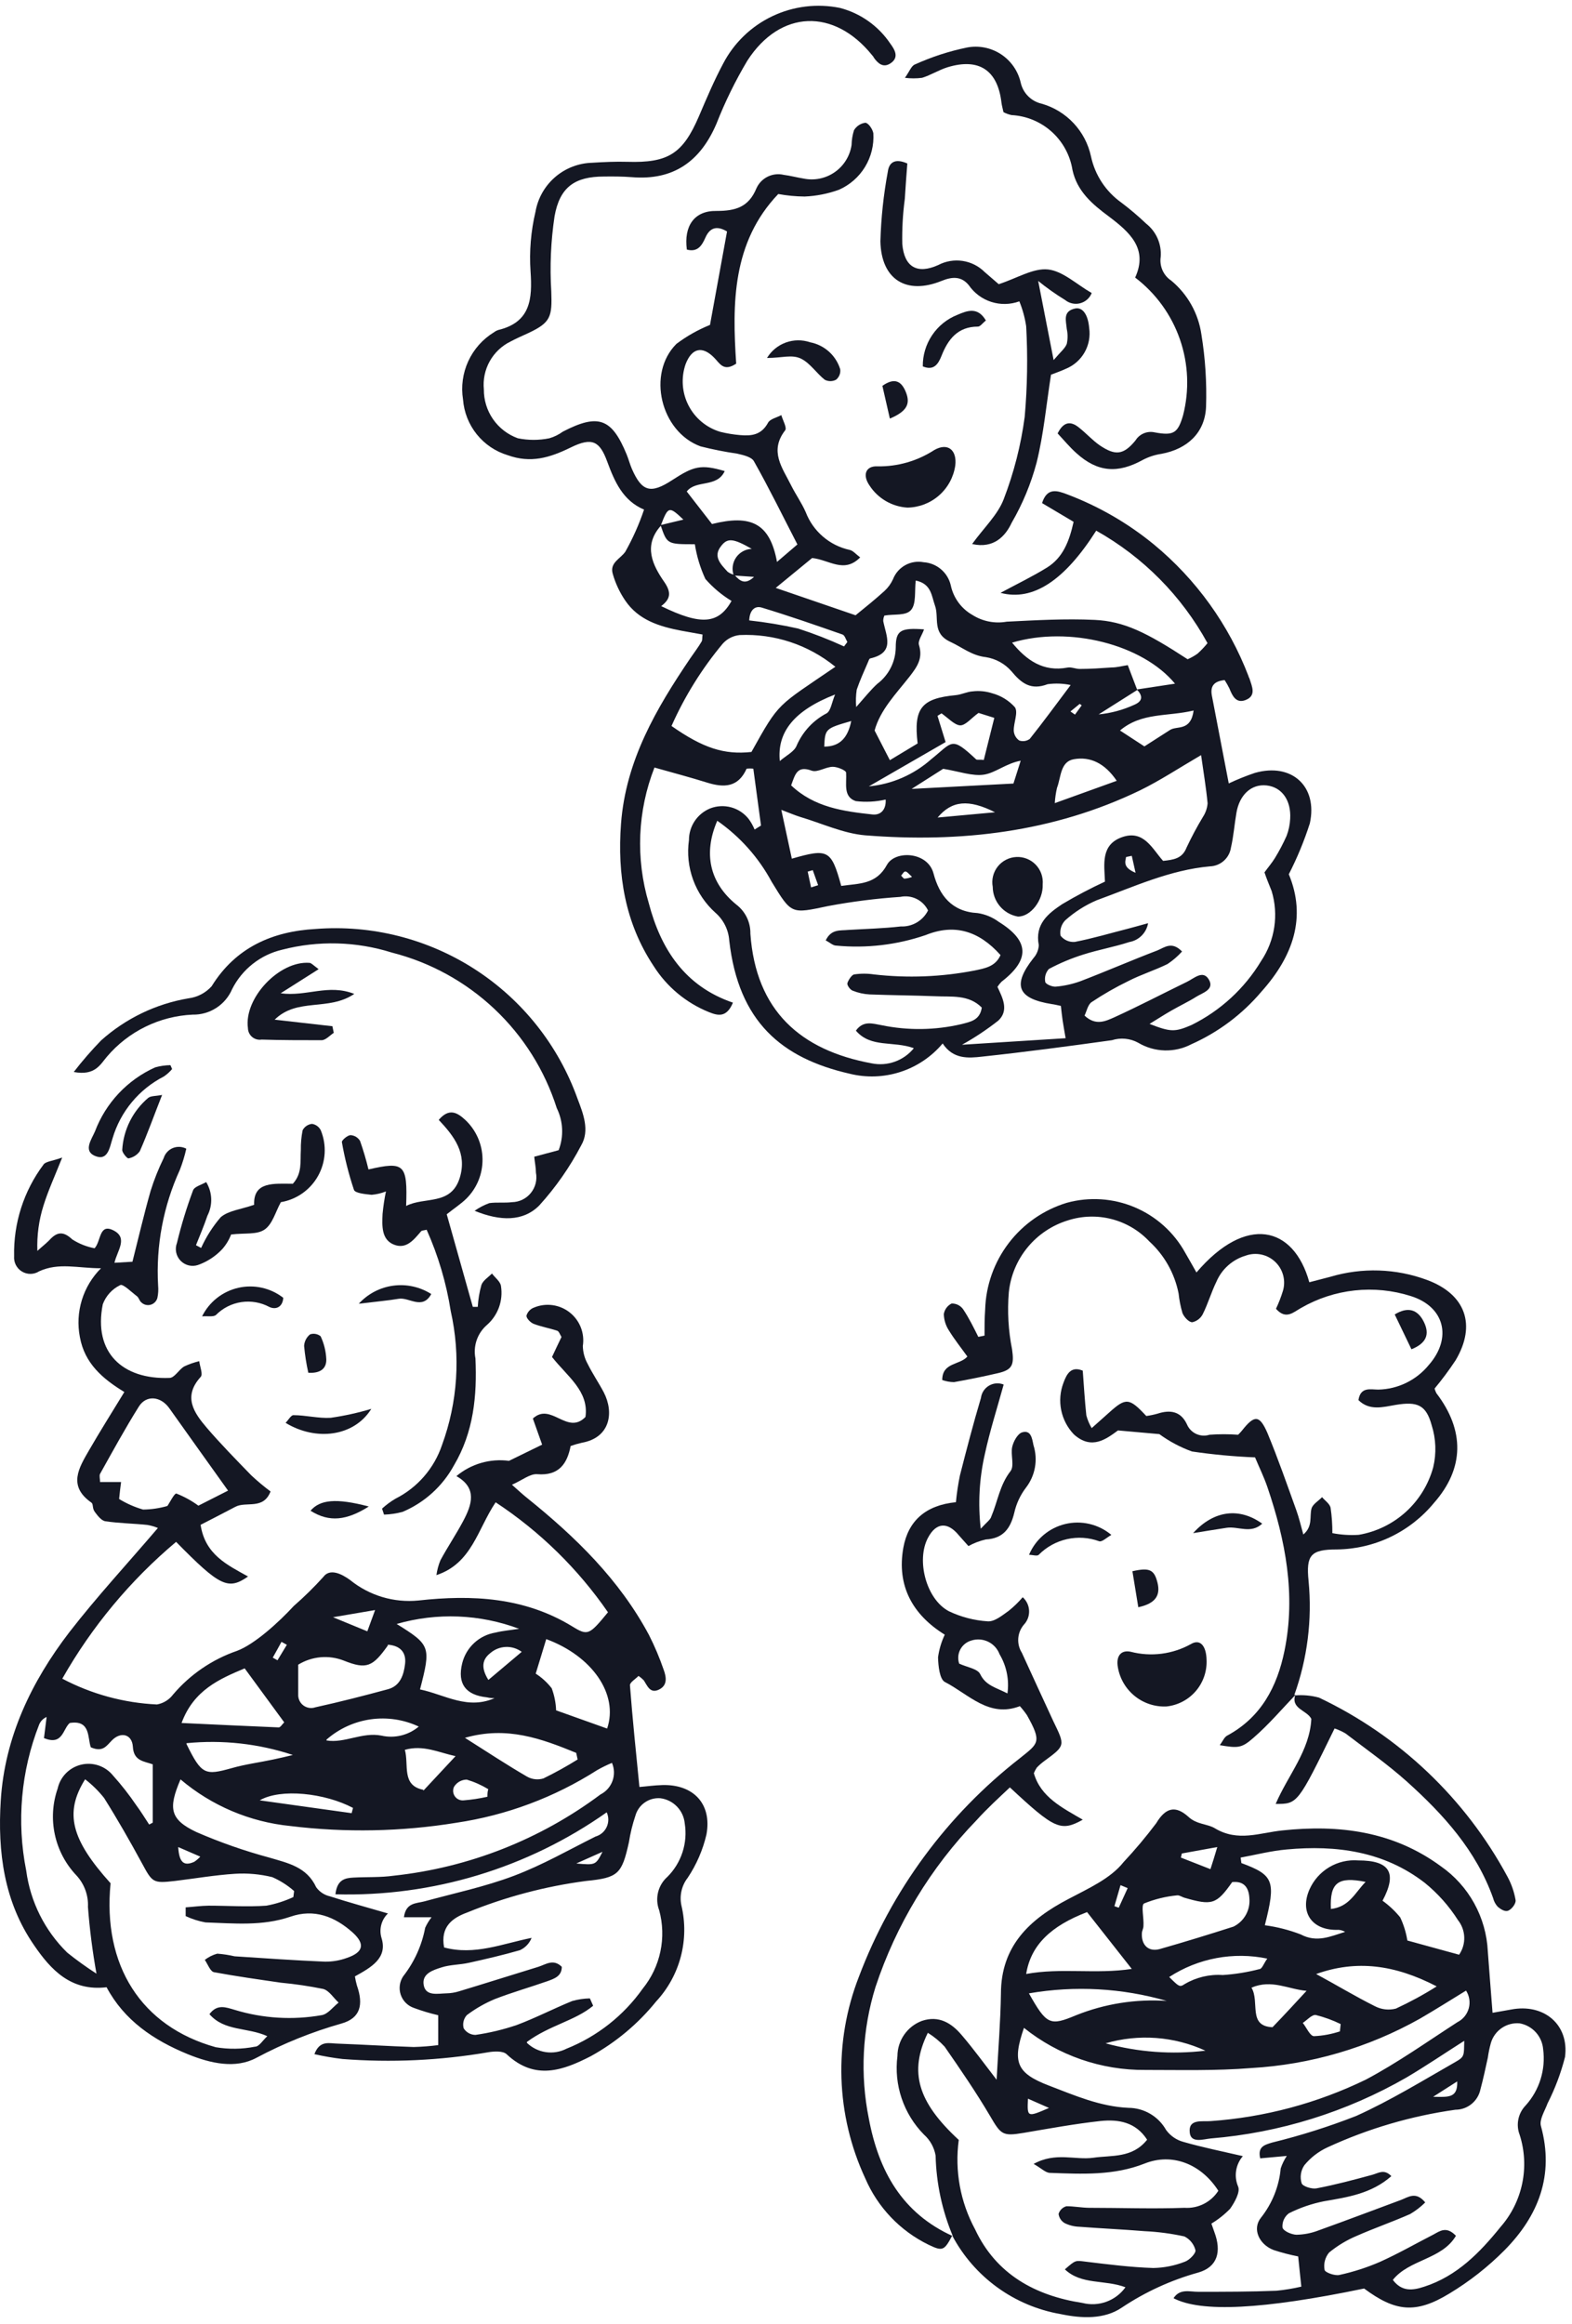 <svg width="157" height="232" viewBox="0 0 157 232" fill="none" xmlns="http://www.w3.org/2000/svg">
<path d="M77.475 58.685L85.448 61.417C86.499 60.566 87.433 59.809 88.337 58.99C88.697 58.659 88.986 58.259 89.188 57.814C89.419 57.219 89.852 56.724 90.41 56.415C90.969 56.106 91.618 56.003 92.245 56.122C92.883 56.164 93.492 56.41 93.98 56.825C94.468 57.239 94.81 57.799 94.955 58.423C95.085 59.042 95.345 59.626 95.718 60.137C96.091 60.648 96.569 61.073 97.119 61.385C98.136 62.029 99.358 62.269 100.543 62.057C103.474 61.91 106.405 61.742 109.325 61.879C112.246 62.016 114.473 63.108 118.612 65.808C118.959 65.656 119.29 65.47 119.599 65.251C119.959 64.928 120.293 64.576 120.597 64.2C118.019 59.489 114.167 55.598 109.483 52.971C106.331 57.929 103.18 60.041 99.924 59.179C101.604 58.276 103.138 57.54 104.577 56.648C106.174 55.65 106.794 54.011 107.224 52.089L104.073 50.219C104.577 48.622 105.607 48.979 106.552 49.336C109.702 50.52 112.637 52.213 115.24 54.347C119.474 57.841 122.731 62.372 124.694 67.499C124.694 67.583 124.767 67.656 124.788 67.73C125.04 68.528 125.503 69.453 124.389 69.883C123.444 70.241 123.076 69.453 122.782 68.718C122.641 68.432 122.483 68.155 122.309 67.888C121.259 67.993 120.86 68.476 121.028 69.411C121.574 72.279 122.131 75.146 122.719 78.203C123.566 77.803 124.436 77.453 125.324 77.153C129.011 76.102 131.627 78.497 130.818 82.185C130.258 83.934 129.555 85.635 128.717 87.269C130.503 91.565 129.148 95.452 125.986 98.982C124.08 101.237 121.688 103.033 118.99 104.234C118.165 104.666 117.243 104.88 116.313 104.854C115.382 104.828 114.474 104.564 113.674 104.087C113.277 103.869 112.839 103.734 112.387 103.691C111.936 103.647 111.48 103.696 111.048 103.835C106.731 104.434 102.413 105.011 98.075 105.474C96.699 105.631 95.196 105.747 94.146 104.161C93.033 105.484 91.57 106.469 89.924 107.002C88.279 107.535 86.517 107.595 84.839 107.175C78.084 105.631 73.756 102.007 72.832 93.887C72.759 92.822 72.268 91.829 71.466 91.124C70.459 90.225 69.689 89.091 69.225 87.823C68.761 86.555 68.618 85.192 68.808 83.855C68.807 83.18 69.006 82.521 69.38 81.96C69.754 81.399 70.287 80.962 70.909 80.703C71.581 80.439 72.32 80.398 73.017 80.587C73.713 80.777 74.33 81.186 74.775 81.754C75.013 82.079 75.21 82.432 75.364 82.804L76.004 82.405C75.752 80.504 75.49 78.592 75.237 76.733C75.014 76.706 74.788 76.706 74.565 76.733C73.725 78.613 72.296 78.644 70.615 78.119C68.935 77.594 67.264 77.153 65.363 76.617C63.668 80.941 63.469 85.707 64.796 90.158C65.993 94.727 68.388 98.446 73.2 100.085C72.559 101.629 71.676 101.377 70.804 101.03C68.527 100.112 66.594 98.503 65.279 96.429C62.411 92.112 61.644 87.269 62.023 82.227C62.495 75.924 65.531 70.745 68.945 65.703C69.323 65.146 69.712 64.652 70.069 64.043C70.153 63.917 70.122 63.728 70.164 63.339L68.063 62.961C65.867 62.541 63.777 61.91 62.443 59.946C61.885 59.126 61.463 58.221 61.193 57.267C60.877 56.164 61.959 55.786 62.453 55.072C63.206 53.733 63.832 52.326 64.323 50.87C62.222 49.977 61.392 48.107 60.646 46.08C59.901 44.052 59.155 43.611 57.012 44.662C54.869 45.712 52.999 46.258 50.709 45.439C49.491 45.072 48.412 44.344 47.615 43.352C46.819 42.36 46.341 41.151 46.244 39.882C46.035 38.583 46.217 37.251 46.767 36.055C47.316 34.86 48.21 33.855 49.333 33.169C49.466 33.068 49.615 32.99 49.774 32.938C52.988 32.161 53.177 29.85 52.988 27.098C52.852 25.095 53.018 23.084 53.482 21.131C53.717 19.788 54.409 18.568 55.441 17.678C56.473 16.788 57.782 16.282 59.144 16.246C60.31 16.173 61.476 16.12 62.653 16.152C66.739 16.278 68.199 15.343 69.806 11.603C70.563 9.828 71.319 8.042 72.223 6.351C73.302 4.282 75.026 2.62 77.133 1.618C79.241 0.615 81.617 0.326 83.904 0.794C85.957 1.333 87.743 2.603 88.925 4.365C89.356 4.954 89.839 5.731 88.925 6.33C88.2 6.802 87.675 6.33 87.255 5.731C87.255 5.668 87.16 5.594 87.108 5.521C83.305 0.794 77.927 0.962 74.639 6.057C73.439 8.07 72.406 10.178 71.55 12.36C69.943 16.11 67.264 18.032 63.094 17.685C62.169 17.612 61.245 17.612 60.321 17.622C57.411 17.622 55.898 18.673 55.383 21.604C55.012 24.082 54.903 26.592 55.058 29.094C55.152 31.615 55.005 32.193 52.799 33.232C52.19 33.516 51.57 33.779 50.982 34.094C50.105 34.525 49.381 35.214 48.906 36.068C48.431 36.922 48.228 37.901 48.324 38.873C48.316 39.937 48.637 40.977 49.245 41.851C49.853 42.724 50.717 43.387 51.717 43.748C52.757 43.961 53.829 43.961 54.869 43.748C55.352 43.607 55.807 43.383 56.213 43.086C59.753 41.258 61.098 41.741 62.59 45.376C62.779 45.838 62.905 46.332 63.104 46.794C64.102 49.084 64.985 49.326 67.128 47.929C69.271 46.532 69.996 46.321 72.38 47.025C71.603 48.716 69.502 47.866 68.588 49.063L71.109 52.309C74.985 51.343 76.887 52.204 77.601 56.091L79.639 54.347C78.168 51.5 76.813 48.727 75.3 46.048C75.059 45.607 74.25 45.428 73.609 45.281C72.382 45.104 71.166 44.862 69.964 44.557C65.972 43.096 64.586 37.287 67.558 34.325C68.588 33.551 69.715 32.916 70.909 32.434C71.435 29.566 72.013 26.383 72.611 23.106C71.708 22.57 70.941 22.602 70.447 23.726C70.09 24.545 69.649 25.196 68.598 24.913C68.283 22.57 69.334 21.015 71.561 21.057C73.462 21.057 74.765 20.679 75.542 18.809C75.767 18.3 76.164 17.886 76.663 17.638C77.162 17.391 77.731 17.326 78.273 17.454C78.935 17.538 79.586 17.717 80.248 17.822C80.785 17.934 81.339 17.935 81.876 17.825C82.413 17.715 82.922 17.496 83.372 17.182C83.821 16.869 84.202 16.466 84.49 16C84.779 15.534 84.969 15.013 85.049 14.471C85.06 13.972 85.141 13.477 85.29 13C85.41 12.8 85.573 12.628 85.767 12.499C85.962 12.37 86.183 12.286 86.415 12.254C86.709 12.254 87.15 12.874 87.223 13.305C87.296 14.485 87.005 15.659 86.389 16.668C85.773 17.677 84.861 18.472 83.778 18.946C82.68 19.341 81.529 19.568 80.364 19.618C79.479 19.61 78.597 19.526 77.727 19.366C73.115 24.198 73.126 30.312 73.525 36.3C72.233 37.161 71.876 36.237 71.288 35.669C70.111 34.493 69.082 34.766 68.472 36.352C68.24 37.023 68.146 37.733 68.196 38.441C68.246 39.149 68.438 39.839 68.762 40.47C69.086 41.102 69.535 41.661 70.081 42.114C70.627 42.567 71.259 42.905 71.939 43.107C72.591 43.268 73.255 43.377 73.924 43.433C75.048 43.527 76.025 43.433 76.698 42.214C76.887 41.825 77.57 41.689 78.032 41.437C78.179 41.951 78.609 42.697 78.42 42.949C76.792 45.05 78.158 46.721 79.019 48.464C79.471 49.368 80.07 50.208 80.469 51.122C80.831 52.065 81.421 52.904 82.188 53.562C82.954 54.221 83.873 54.678 84.86 54.893C85.206 54.967 85.49 55.334 85.91 55.639C84.293 57.278 82.832 55.881 81.11 55.702L77.475 58.685ZM73.347 57.383C73.882 57.982 74.397 58.433 75.311 57.583L73.284 57.446C73.177 57.152 73.142 56.837 73.181 56.526C73.22 56.216 73.331 55.92 73.506 55.66C73.681 55.401 73.915 55.188 74.189 55.036C74.462 54.884 74.767 54.799 75.08 54.788C73.242 53.738 72.653 53.664 72.013 54.515C71.172 55.566 72.013 56.353 72.674 57.078C72.876 57.223 73.105 57.327 73.347 57.383ZM65.993 52.488C64.218 54.484 65.174 56.416 66.361 58.118C67.075 59.169 66.949 59.809 66.035 60.503C70.027 62.457 71.75 62.299 73.063 59.988C72.084 59.394 71.202 58.654 70.447 57.792C69.937 56.692 69.583 55.525 69.397 54.326C66.624 54.326 66.624 54.326 65.972 52.414L68.252 51.868C66.813 50.502 66.729 50.523 65.983 52.488H65.993ZM113.538 68.823L117.351 68.245C114.105 64.316 106.773 62.457 101.079 64.148C102.508 65.892 104.178 67.1 106.615 66.638C107.014 66.564 107.445 66.785 107.865 66.774C108.916 66.774 109.966 66.701 111.017 66.627C111.573 66.627 112.12 66.469 112.634 66.396C112.992 67.32 113.275 68.098 113.58 68.875L109.725 71.312C110.953 71.192 112.153 70.869 113.275 70.356C114.221 69.957 114.084 69.39 113.538 68.823ZM71.624 81.954C70.227 85.21 70.878 88.13 73.536 90.294C73.983 90.634 74.344 91.075 74.589 91.58C74.833 92.086 74.955 92.642 74.943 93.204C75.49 100.894 79.944 104.833 87.066 106.146C87.838 106.301 88.637 106.242 89.377 105.975C90.118 105.708 90.772 105.244 91.268 104.633C89.219 103.877 86.971 104.633 85.48 102.879C86.236 101.828 87.171 102.186 88.032 102.333C90.673 102.881 93.401 102.845 96.026 102.228C96.898 101.997 97.865 101.86 98.054 100.578C96.73 99.244 95.007 99.528 93.39 99.444C91.215 99.36 89.03 99.349 86.856 99.265C86.271 99.235 85.696 99.107 85.154 98.887C84.902 98.793 84.587 98.351 84.629 98.152C84.671 97.952 85.017 97.332 85.301 97.269C85.963 97.169 86.635 97.169 87.297 97.269C90.638 97.65 94.017 97.519 97.318 96.881C98.369 96.66 99.419 96.492 99.924 95.337C97.749 92.899 95.302 92.185 92.444 93.341C89.576 94.322 86.532 94.68 83.515 94.391C83.179 94.391 82.864 94.066 82.465 93.876C83.021 92.71 83.914 92.91 84.713 92.826C86.467 92.721 88.232 92.679 89.965 92.479C90.524 92.504 91.079 92.367 91.562 92.083C92.044 91.8 92.435 91.383 92.686 90.882C92.442 90.381 92.038 89.975 91.538 89.73C91.037 89.484 90.469 89.413 89.923 89.527C87.505 89.69 85.099 89.995 82.717 90.441C79.009 91.219 79.072 91.303 77.065 88.015C75.755 85.585 73.891 83.498 71.624 81.922V81.954ZM84.009 88.435C85.826 88.172 87.507 88.309 88.579 86.334C89.387 84.853 92.654 85 93.232 87.185C93.81 89.37 95.049 91.009 97.644 91.145C98.405 91.26 99.126 91.56 99.745 92.017C102.802 93.908 102.896 95.778 100.029 97.994C99.873 98.15 99.736 98.323 99.619 98.509C100.102 99.559 100.806 100.831 99.713 101.87C98.568 102.771 97.353 103.579 96.079 104.287L106.426 103.635C106.279 102.795 106.195 102.301 106.121 101.818C106.048 101.335 106.006 100.862 105.953 100.41C105.544 100.326 105.313 100.263 105.06 100.232C101.615 99.686 101.079 98.351 103.212 95.641C103.533 95.284 103.722 94.828 103.747 94.349C103.338 92.248 104.672 91.198 106.069 90.263C107.458 89.437 108.888 88.683 110.355 88.004C110.292 86.302 109.903 84.317 112.078 83.561C114.252 82.804 115.092 84.758 116.164 85.935C117.214 85.819 118.076 85.714 118.507 84.601C118.997 83.558 119.541 82.542 120.135 81.554C120.404 81.146 120.567 80.676 120.607 80.189C120.46 78.634 120.198 77.1 119.956 75.377C117.74 76.67 115.87 77.909 113.874 78.886C105.176 83.088 95.9 84.138 86.404 83.382C84.209 83.193 82.076 82.185 79.912 81.544C79.408 81.386 78.914 81.176 78.032 80.84L79.082 85.714C82.717 84.664 83.021 84.842 84.009 88.403V88.435ZM126.28 87.09C126.637 86.597 127.026 86.145 127.33 85.651C127.767 84.938 128.156 84.198 128.497 83.435C128.706 82.886 128.826 82.308 128.854 81.722C128.959 79.884 128.024 78.571 126.501 78.403C124.977 78.235 123.79 79.338 123.486 81.134C123.286 82.29 123.202 83.466 122.94 84.601C122.866 85.111 122.615 85.579 122.231 85.923C121.847 86.266 121.354 86.464 120.839 86.481C116.836 86.838 113.233 88.519 109.535 89.864C108.382 90.356 107.318 91.034 106.384 91.87C106.191 92.071 106.048 92.314 105.968 92.581C105.887 92.848 105.872 93.13 105.922 93.404C106.089 93.616 106.306 93.783 106.553 93.891C106.801 94 107.071 94.045 107.34 94.023C109.136 93.677 110.891 93.152 112.666 92.7C113.244 92.553 113.811 92.385 114.662 92.154C114.582 92.622 114.36 93.054 114.025 93.39C113.69 93.727 113.26 93.952 112.792 94.034C111.279 94.528 109.704 94.801 108.191 95.284C107.004 95.656 105.854 96.138 104.756 96.723C104.6 96.892 104.486 97.095 104.422 97.315C104.358 97.536 104.347 97.768 104.388 97.994C104.388 98.215 105.06 98.519 105.439 98.488C106.274 98.416 107.097 98.236 107.886 97.952C110.47 96.965 113.023 95.851 115.586 94.874C116.311 94.58 117.025 93.918 118.055 94.979C117.626 95.455 117.139 95.875 116.605 96.229C115.324 96.86 113.958 97.28 112.687 97.931C111.419 98.548 110.194 99.25 109.021 100.032C108.643 100.295 108.527 100.946 108.317 101.377C109.441 102.427 110.418 101.934 111.321 101.534C113.758 100.421 116.132 99.181 118.549 98.005C119.252 97.669 120.145 96.776 120.734 97.784C121.322 98.793 120.082 99.108 119.441 99.517C118.801 99.927 117.824 100.4 117.015 100.862C116.206 101.324 115.691 101.671 114.809 102.207C116.91 103.026 117.34 103.037 119.011 102.312C121.888 100.889 124.297 98.673 125.954 95.925C126.634 94.912 127.081 93.761 127.263 92.555C127.445 91.349 127.357 90.118 127.005 88.95C126.763 88.34 126.501 87.731 126.28 87.059V87.09ZM85.511 70.577C86.436 69.526 86.971 68.854 87.612 68.266C88.179 67.841 88.641 67.291 88.961 66.659C89.282 66.027 89.453 65.329 89.461 64.621C89.461 62.908 89.976 62.656 92.287 62.824C92.098 63.381 91.646 63.98 91.782 64.389C92.192 65.713 91.604 66.553 90.837 67.541C89.482 69.264 87.906 70.871 87.349 72.919L88.873 75.882L91.646 74.212C91.226 70.682 92.034 69.715 95.459 69.39C96.026 69.337 96.583 69.043 97.15 69.012C97.801 68.935 98.46 69 99.083 69.201C99.963 69.435 100.755 69.921 101.363 70.598C101.709 71.123 101.226 72.142 101.247 72.94C101.258 73.134 101.312 73.323 101.407 73.492C101.502 73.662 101.634 73.807 101.793 73.917C101.968 73.978 102.155 73.995 102.338 73.968C102.521 73.94 102.695 73.869 102.844 73.76C104.189 72.079 105.449 70.346 106.93 68.381C106.174 68.221 105.396 68.192 104.63 68.297C102.959 68.928 102.025 68.224 101.006 66.995C100.347 66.247 99.448 65.753 98.463 65.598C97.045 65.44 96.089 64.61 94.923 64.074C93.043 63.213 93.82 61.669 93.379 60.45C93.032 59.494 93.032 58.276 91.457 57.95C91.331 59.001 91.52 60.24 91.005 60.87C90.49 61.501 89.324 61.27 88.326 61.448C88.248 61.62 88.209 61.806 88.211 61.995C88.505 63.497 89.429 65.146 86.919 65.724C86.814 65.724 86.74 65.976 86.677 66.123C86.288 67.026 85.879 67.919 85.564 68.844C85.477 69.417 85.46 69.999 85.511 70.577ZM83.41 66.543C80.725 64.357 77.33 63.235 73.872 63.392C73.22 63.457 72.617 63.764 72.18 64.253C70.103 66.741 68.382 69.506 67.065 72.468C70.216 74.674 72.317 75.356 75.048 75.062C77.874 69.999 77.549 70.577 83.452 66.543H83.41ZM86.772 78.497C89.078 78.28 91.256 77.334 92.99 75.798C95.175 74.054 94.965 73.445 97.487 75.798C97.581 75.882 97.802 75.798 98.253 75.861C98.6 74.485 98.947 73.067 99.304 71.659L97.728 71.165C97.014 71.669 96.425 72.436 95.879 72.405C95.333 72.373 94.65 71.638 94.03 71.207L93.631 71.459L94.44 74.075L86.772 78.497ZM78.998 78.382C81.32 80.598 84.251 80.987 87.139 81.302C88.053 81.397 88.515 80.703 88.452 79.811C87.475 80.036 86.465 80.09 85.469 79.968C84.177 79.537 84.576 78.203 84.503 77.132C84.503 76.901 83.641 76.543 83.179 76.543C82.475 76.543 81.656 77.132 81.078 76.932C79.607 76.386 79.418 77.289 79.019 78.382H78.998ZM105.323 80.178L111.531 77.941C110.344 76.186 108.884 75.493 107.245 75.787C105.88 76.029 105.974 77.594 105.565 78.644C105.448 79.149 105.374 79.662 105.344 80.178H105.323ZM101.216 78.214L101.941 75.934C100.47 76.207 99.44 77.132 98.295 77.321C97.15 77.51 95.753 76.995 94.198 76.743L91.047 78.749L101.216 78.214ZM84.272 64.558L84.629 64.085C84.471 63.822 84.366 63.413 84.145 63.339C81.467 62.404 78.788 61.469 76.078 60.65C75.343 60.429 74.859 60.975 74.828 61.931C76.466 62.11 78.094 62.38 79.702 62.74C81.266 63.244 82.799 63.84 84.293 64.526L84.272 64.558ZM119.21 70.924C116.553 71.554 114.031 71.092 111.857 72.919L114.294 74.506L116.868 72.856C117.561 72.426 118.927 73.024 119.21 70.924ZM77.885 75.966C78.525 75.409 79.334 75.031 79.565 74.422C80.168 73.034 81.228 71.895 82.57 71.197C82.979 70.934 83.064 70.146 83.4 69.327C79.292 70.924 77.58 73.098 77.885 76.008V75.966ZM99.377 81.082C96.72 79.748 95.06 79.916 93.642 81.607L99.377 81.082ZM85.017 71.974C82.423 72.72 82.402 72.751 82.318 74.527C83.862 74.527 84.671 73.665 85.017 71.974ZM81.005 88.582L81.708 88.361L81.173 86.859L80.668 87.006L81.005 88.582ZM113.034 85.43L112.466 85.546C112.372 86.04 112.141 86.597 113.412 87.122L113.034 85.43ZM106.909 71.018L107.361 71.333L108.033 70.409L107.834 70.262L106.909 71.018ZM91.068 87.51C90.774 87.248 90.616 87.017 90.438 86.996C90.259 86.975 90.144 87.258 89.997 87.405C90.112 87.51 90.217 87.7 90.333 87.71C90.585 87.689 90.832 87.632 91.068 87.542V87.51Z" fill="#141723"/>
<path d="M17.587 153.911C13.017 157.752 9.168 162.376 6.221 167.567C9.145 169.109 12.373 169.988 15.676 170.141C16.317 170.027 16.891 169.674 17.283 169.153C18.979 167.155 21.182 165.65 23.659 164.794C25.424 164.143 27.861 161.916 29.342 160.308C30.383 159.401 31.369 158.433 32.294 157.409C32.924 156.548 34.069 157.062 34.973 157.724C36.891 159.277 39.345 160.01 41.801 159.762C47.127 159.174 52.369 159.426 57.148 162.346C58.714 163.313 58.85 163.208 60.72 160.939C57.721 156.592 53.912 152.865 49.501 149.961C47.694 152.64 47.137 156.054 43.587 157.231C43.656 156.722 43.79 156.224 43.986 155.749C44.7 154.426 45.551 153.165 46.255 151.842C47.127 150.203 47.694 148.543 45.583 147.346C46.304 146.741 47.144 146.294 48.049 146.031C48.953 145.769 49.902 145.698 50.835 145.822L54.144 144.205L53.219 141.599C55.037 139.919 56.644 143.312 58.472 141.442C58.84 138.858 56.644 137.387 55.131 135.454C55.447 134.782 55.751 134.131 56.077 133.458C55.93 133.227 55.835 132.902 55.657 132.838C54.879 132.576 54.049 132.439 53.293 132.145C52.978 132.019 52.558 131.588 52.579 131.326C52.635 131.14 52.733 130.971 52.866 130.83C52.999 130.69 53.163 130.583 53.346 130.517C53.928 130.276 54.565 130.195 55.19 130.281C55.815 130.368 56.405 130.619 56.9 131.01C57.395 131.4 57.778 131.916 58.008 132.503C58.238 133.09 58.307 133.728 58.209 134.351C58.221 134.981 58.386 135.597 58.693 136.147C59.176 137.124 59.795 138.028 60.3 138.984C61.35 141.011 60.941 143.511 58.115 144.016C57.734 144.101 57.358 144.21 56.991 144.341C56.655 146.074 55.846 147.335 53.661 147.156C52.936 147.093 52.148 147.766 51.129 148.207C51.738 148.743 52.18 149.163 52.673 149.552C57.474 153.417 61.855 157.672 64.817 163.208C65.386 164.332 65.878 165.493 66.287 166.685C66.55 167.41 66.687 168.239 65.804 168.66C64.922 169.08 64.659 168.282 64.291 167.725C64.132 167.563 63.956 167.418 63.766 167.294C63.483 167.599 62.894 167.935 62.915 168.229C63.167 171.548 63.514 174.868 63.861 178.377C64.544 178.324 65.342 178.209 66.14 178.187C69.239 178.093 71.13 180.057 70.552 183.135C70.192 184.671 69.559 186.13 68.683 187.442C68.383 187.827 68.172 188.273 68.063 188.749C67.954 189.224 67.951 189.717 68.052 190.194C68.454 191.877 68.434 193.633 67.995 195.306C67.555 196.979 66.709 198.518 65.531 199.785C63.732 202.012 61.516 203.867 59.008 205.248C56.203 206.687 53.419 207.695 50.604 205.059C50.247 204.712 49.354 204.754 48.755 204.859C43.952 205.681 39.065 205.907 34.206 205.531C33.263 205.419 32.327 205.258 31.401 205.048C31.947 203.588 32.945 203.998 33.775 203.998C36.286 204.092 38.807 204.25 41.318 204.334C42.136 204.312 42.953 204.249 43.765 204.145V201.161C42.934 200.97 42.117 200.724 41.318 200.426C41.015 200.32 40.741 200.146 40.516 199.917C40.291 199.689 40.121 199.412 40.02 199.108C39.918 198.804 39.888 198.48 39.931 198.163C39.974 197.845 40.089 197.541 40.267 197.275C41.375 195.859 42.128 194.198 42.463 192.432C42.633 192.057 42.848 191.704 43.103 191.381H40.341C40.54 189.9 41.57 190.016 42.389 189.795C45.383 188.976 48.44 188.335 51.329 187.243C54.218 186.15 56.781 184.669 59.48 183.324C59.723 183.255 59.948 183.134 60.14 182.969C60.332 182.805 60.486 182.601 60.592 182.372C60.697 182.142 60.752 181.893 60.753 181.64C60.753 181.388 60.699 181.138 60.594 180.908C52.681 186.485 43.179 189.355 33.502 189.091C33.66 187.631 34.448 187.463 35.309 187.421C36.643 187.348 37.998 187.421 39.332 187.232C46.815 186.426 53.944 183.625 59.974 179.122C60.53 178.842 60.958 178.359 61.171 177.774C61.384 177.188 61.365 176.543 61.119 175.971C60.611 176.181 60.116 176.423 59.638 176.696C55.374 179.415 50.585 181.205 45.583 181.948C40.097 182.841 34.512 182.95 28.996 182.274C24.953 181.871 21.128 180.248 18.029 177.62C16.779 180.53 16.978 181.623 19.604 182.873C21.969 183.901 24.405 184.754 26.895 185.425C28.775 185.982 30.634 186.35 31.58 188.388C31.909 188.845 32.395 189.167 32.945 189.291C34.805 189.89 36.696 190.405 38.744 191.003C38.421 191.312 38.191 191.704 38.078 192.137C37.965 192.569 37.973 193.024 38.103 193.451C38.733 195.468 37.053 196.392 35.446 197.285C35.494 197.59 35.56 197.892 35.645 198.189C36.317 200.111 36.002 201.456 34.101 201.991C31.162 202.825 28.32 203.97 25.624 205.405C23.523 206.54 21.033 205.973 18.774 205.059C15.35 203.662 12.409 201.676 10.644 198.367C7.083 198.798 5.066 196.613 3.396 194.165C0.402 189.837 -0.25 184.858 0.076 179.721C0.475 173.418 3.122 167.882 6.936 162.914C9.698 159.352 12.776 156.033 15.77 152.524C15.432 152.384 15.08 152.281 14.72 152.22C13.333 152.073 11.936 152.062 10.518 151.852C10.118 151.789 9.74 151.285 9.467 150.917C9.194 150.549 9.341 150.15 9.131 149.993C6.736 148.322 7.892 146.505 8.91 144.74C9.929 142.976 11.159 141.011 12.419 138.952C10.245 137.629 8.448 136.095 7.976 133.458C7.739 132.229 7.808 130.961 8.177 129.765C8.545 128.569 9.201 127.482 10.087 126.599C7.765 126.599 5.885 126 3.91 126.903C3.655 127.067 3.359 127.155 3.056 127.16C2.753 127.164 2.454 127.083 2.195 126.927C1.935 126.771 1.724 126.545 1.585 126.276C1.446 126.006 1.386 125.703 1.41 125.401C1.336 122.104 2.372 118.878 4.351 116.241C4.562 115.936 5.181 115.915 6.211 115.548C5.444 117.47 4.803 118.867 4.351 120.317C3.883 121.786 3.673 123.325 3.732 124.865C4.12 124.508 4.551 124.172 4.908 123.815C5.665 122.975 6.295 122.848 7.219 123.72C7.898 124.154 8.654 124.454 9.446 124.603C10.108 123.899 9.877 122.071 11.348 122.827C12.818 123.584 11.694 124.855 11.432 126.052L13.228 125.947C13.837 123.542 14.383 121.189 15.045 118.867C15.396 117.747 15.831 116.654 16.348 115.6C16.417 115.377 16.534 115.172 16.691 114.999C16.848 114.826 17.041 114.691 17.257 114.601C17.473 114.512 17.706 114.471 17.939 114.482C18.172 114.494 18.4 114.556 18.606 114.665C18.445 115.38 18.231 116.083 17.966 116.766C16.311 120.383 15.564 124.35 15.791 128.321C15.83 128.736 15.805 129.154 15.718 129.561C15.674 129.724 15.588 129.872 15.469 129.991C15.351 130.111 15.203 130.197 15.04 130.242C14.878 130.286 14.707 130.288 14.543 130.246C14.38 130.204 14.231 130.12 14.11 130.002C13.921 129.845 13.869 129.54 13.68 129.393C13.123 128.973 12.283 128.132 12.009 128.279C11.203 128.667 10.577 129.352 10.266 130.191C9.299 135.023 12.251 137.723 16.926 137.545C17.43 137.545 17.86 136.715 18.396 136.4C18.878 136.173 19.381 135.997 19.898 135.874C19.962 136.41 20.287 137.177 20.046 137.44C18.249 139.414 19.363 141.011 20.644 142.513C21.926 144.016 23.586 145.717 25.098 147.272C25.709 147.843 26.351 148.38 27.021 148.879C26.296 150.749 24.584 149.835 23.502 150.413C22.42 150.991 21.169 151.621 20.035 152.209C20.487 155.193 22.703 156.212 24.773 157.367C22.787 158.754 21.957 158.355 17.587 153.911ZM18.543 191.308V190.394C19.31 190.341 20.067 190.236 20.823 190.226C22.756 190.226 24.689 190.363 26.601 190.226C27.534 190.056 28.441 189.766 29.3 189.365L29.374 188.766C28.725 188.194 27.991 187.727 27.199 187.379C25.98 187.078 24.723 186.965 23.47 187.043C21.474 187.169 19.478 187.516 17.482 187.757C15.266 188.009 15.224 187.925 14.173 185.982C12.976 183.776 11.726 181.591 10.392 179.469C9.839 178.775 9.204 178.151 8.501 177.61C6.4 180.971 7.114 183.629 11.043 187.988C10.234 196.182 14.079 202.275 21.548 204.355C22.846 204.573 24.174 204.556 25.466 204.302C25.876 204.302 26.233 203.683 26.695 203.252C24.678 202.338 22.43 202.79 20.917 201.056C21.695 200.006 22.567 200.374 23.439 200.626C26.259 201.486 29.244 201.666 32.147 201.151C32.767 201.035 33.261 200.332 33.817 199.901C33.303 199.428 32.861 198.682 32.263 198.535C30.874 198.254 29.471 198.047 28.061 197.915C25.823 197.59 23.586 197.275 21.369 196.865C21.002 196.791 20.749 196.067 20.455 195.636C20.825 195.351 21.245 195.141 21.695 195.016C22.278 195.059 22.858 195.147 23.428 195.279C26.432 195.478 29.437 195.688 32.441 195.814C33.197 195.825 33.948 195.697 34.658 195.436C36.286 194.88 36.486 194.06 35.246 192.926C33.46 191.318 31.38 190.499 28.996 191.329C26.201 192.285 23.355 191.991 20.518 191.896C19.835 191.773 19.172 191.561 18.543 191.266V191.308ZM52.621 203.914C53.136 204.413 53.796 204.739 54.506 204.844C55.217 204.95 55.942 204.83 56.581 204.502C59.64 203.28 62.281 201.201 64.186 198.514C65.063 197.434 65.669 196.161 65.956 194.8C66.243 193.439 66.202 192.03 65.836 190.688C65.616 190.112 65.578 189.482 65.726 188.883C65.874 188.284 66.202 187.744 66.666 187.337C67.352 186.65 67.865 185.81 68.165 184.886C68.464 183.962 68.541 182.981 68.388 182.022C68.329 181.387 68.055 180.792 67.612 180.333C67.169 179.875 66.584 179.581 65.951 179.501C65.4 179.458 64.851 179.607 64.397 179.923C63.943 180.239 63.613 180.702 63.462 181.234C63.169 182.103 62.952 182.996 62.81 183.902C62.107 187.054 61.76 187.442 58.545 187.757C54.463 188.292 50.466 189.352 46.654 190.909C45.194 191.444 43.965 192.316 44.353 194.396C47.4 195.216 50.184 194.018 53.093 193.44C52.878 193.985 52.46 194.426 51.927 194.669C50.247 195.153 48.534 195.552 46.822 195.93C45.929 196.13 44.973 196.109 44.112 196.382C43.251 196.655 42.116 197.002 42.316 198.147C42.515 199.292 43.723 198.997 44.595 198.976C45.016 198.968 45.433 198.901 45.835 198.777C48.482 197.978 51.087 197.149 53.766 196.329C54.522 196.088 55.268 195.499 56.108 196.329C56.108 197.275 55.352 197.516 54.659 197.768C52.915 198.378 51.14 198.882 49.406 199.554C48.416 199.97 47.481 200.506 46.623 201.151C46.464 201.326 46.352 201.538 46.297 201.767C46.242 201.997 46.246 202.236 46.307 202.464C46.432 202.665 46.605 202.831 46.81 202.946C47.016 203.062 47.248 203.124 47.484 203.126C48.888 202.925 50.27 202.594 51.612 202.138C53.493 201.435 55.289 200.5 57.148 199.743C57.723 199.58 58.316 199.492 58.913 199.481L59.239 200.216C57.453 201.708 54.858 202.17 52.621 203.83V203.914ZM4.383 173.576C4.488 172.778 4.572 172.084 4.656 171.391C4.318 171.536 4.051 171.807 3.91 172.147C2.093 176.784 1.645 181.844 2.618 186.728C3.032 189.836 4.474 192.717 6.715 194.911C7.651 195.662 8.626 196.363 9.635 197.012C9.238 194.808 8.954 192.585 8.784 190.352C8.811 189.776 8.722 189.201 8.524 188.66C8.325 188.119 8.021 187.623 7.629 187.201C6.552 186.067 5.808 184.658 5.478 183.13C5.148 181.601 5.245 180.011 5.759 178.534C5.887 177.955 6.176 177.424 6.592 177.002C7.009 176.58 7.536 176.284 8.113 176.148C8.69 176.012 9.294 176.042 9.855 176.233C10.416 176.425 10.911 176.771 11.285 177.232C12.125 178.165 12.9 179.155 13.606 180.194C14.068 180.814 14.467 181.475 14.898 182.127L15.255 181.938V176.118C14.383 175.803 13.354 175.803 13.27 174.364C13.196 173.114 12.072 172.809 11.169 173.733C10.612 174.311 10.245 174.931 9.068 174.416C8.732 173.481 9.068 171.654 6.967 171.99C6.274 172.567 6.274 174.29 4.383 173.492V173.576ZM11.904 149.636C12.649 150.09 13.451 150.443 14.289 150.686C15.11 150.676 15.926 150.556 16.715 150.329C16.936 150.024 17.419 149.037 17.619 149.089C18.4 149.395 19.138 149.801 19.814 150.297L22.777 148.795C20.76 145.98 18.837 143.28 16.915 140.58C16.064 139.372 14.615 139.215 13.869 140.402C12.493 142.597 11.253 144.866 9.992 147.125C9.898 147.304 9.992 147.598 9.992 147.934H12.093C12.02 148.47 11.957 149.026 11.904 149.552V149.636ZM49.574 169.511C49.259 169.511 48.934 169.511 48.618 169.427C46.517 169.206 45.656 168.082 46.16 166.033C46.352 165.253 46.769 164.546 47.359 164.001C47.949 163.455 48.687 163.095 49.48 162.966C50.247 162.777 51.056 162.714 51.843 162.588C47.925 161.118 43.638 160.949 39.616 162.105C42.998 164.206 43.051 164.374 41.948 168.639C44.459 169.164 46.77 170.771 49.574 169.427V169.511ZM38.733 164.258C37.231 166.359 36.633 166.685 34.332 165.76C33.594 165.472 32.799 165.358 32.01 165.429C31.22 165.501 30.458 165.754 29.783 166.17C29.783 167.221 29.783 168.166 29.783 169.132C29.772 169.344 29.812 169.555 29.902 169.747C29.991 169.94 30.126 170.107 30.295 170.235C30.464 170.362 30.663 170.446 30.872 170.48C31.081 170.513 31.295 170.494 31.496 170.424C33.933 169.889 36.349 169.269 38.755 168.618C39.984 168.282 40.33 167.168 40.456 166.086C40.582 165.004 40.036 164.269 38.733 164.174V164.258ZM60.636 172.546C61.802 169.09 59.102 165.288 54.554 163.617C54.218 164.741 53.871 165.855 53.503 167.063C54.114 167.456 54.654 167.95 55.1 168.523C55.364 169.23 55.513 169.975 55.541 170.729L60.636 172.546ZM24.436 166.538C21.936 167.588 19.342 168.702 18.134 171.99C21.569 172.147 24.71 172.305 27.84 172.431C28.008 172.431 28.187 172.116 28.386 171.927L24.436 166.538ZM57.705 175.708L57.547 174.973C54.102 173.565 50.635 172.263 46.434 173.471C48.724 174.921 50.635 176.181 52.642 177.347C52.887 177.484 53.158 177.571 53.438 177.602C53.718 177.632 54.001 177.606 54.27 177.526C55.447 176.951 56.593 176.316 57.705 175.624V175.708ZM18.627 174.091C20.13 177.158 20.476 177.242 23.144 176.496C24.5 176.108 25.907 175.929 27.283 175.635C27.945 175.498 28.596 175.341 29.248 175.183C25.829 174.05 22.211 173.65 18.627 174.007V174.091ZM42.284 178.744L45.498 175.299C43.849 174.952 42.284 174.143 40.435 174.668C40.855 176.192 40.068 178.23 42.284 178.66V178.744ZM32.609 173.733C34.426 174.038 36.16 172.872 38.093 173.25C38.742 173.398 39.416 173.394 40.063 173.237C40.711 173.08 41.312 172.775 41.822 172.347C40.326 171.645 38.658 171.394 37.021 171.625C35.385 171.857 33.852 172.56 32.609 173.649V173.733ZM35.12 180.992L35.256 180.467C32.452 178.986 28.04 178.492 25.939 179.711L35.12 180.992ZM52.106 164.888C51.644 164.548 51.08 164.375 50.506 164.4C49.933 164.425 49.385 164.645 48.955 165.025C48.156 165.655 48.02 166.485 48.776 167.693L52.106 164.888ZM48.681 179.354C48.681 179.101 48.681 178.849 48.766 178.597C48.091 178.189 47.367 177.867 46.612 177.641C46.356 177.644 46.105 177.712 45.882 177.838C45.66 177.965 45.474 178.147 45.341 178.366C45.271 178.521 45.243 178.691 45.26 178.86C45.278 179.029 45.34 179.191 45.441 179.328C45.541 179.465 45.676 179.572 45.833 179.64C45.989 179.707 46.16 179.732 46.328 179.711C47.117 179.648 47.9 179.528 48.671 179.354H48.681ZM37.462 160.718L33.261 161.432L36.685 162.84L37.462 160.718ZM57.558 186.014C59.491 186.182 59.491 186.182 60.174 184.848L57.558 186.014ZM17.797 184.375C17.892 185.877 18.333 186.329 19.405 185.845C19.623 185.698 19.824 185.525 20.003 185.331L17.797 184.375ZM28.649 164.185L28.113 163.891C27.83 164.416 27.535 164.941 27.241 165.466L27.714 165.729L28.649 164.185Z" fill="#141723"/>
<path d="M95.175 223.242C94.097 220.686 93.509 217.949 93.442 215.175C93.304 214.362 92.892 213.621 92.276 213.074C91.27 212.054 90.509 210.818 90.05 209.46C89.591 208.103 89.447 206.659 89.629 205.237C89.633 204.475 89.868 203.731 90.303 203.105C90.738 202.478 91.353 201.998 92.066 201.729C93.768 201.151 95.039 201.949 96.058 203.157C97.245 204.544 98.316 206.025 99.535 207.601C99.692 204.607 99.924 201.813 99.966 199.018C99.966 194.26 102.812 191.592 106.699 189.564C108.674 188.514 110.901 187.537 112.214 185.877C113.368 184.644 114.455 183.35 115.471 182.001C116.416 180.425 117.403 180.183 118.706 181.37C119.525 182.127 120.586 182.053 121.322 182.494C123.633 183.892 125.807 182.946 128.076 182.715C133.738 182.116 139.127 182.789 143.896 186.287C145.277 187.249 146.419 188.516 147.233 189.99C148.047 191.463 148.512 193.104 148.592 194.785C148.739 196.781 148.897 198.766 149.065 200.92L150.914 200.594C154.17 199.964 156.733 202.075 156.303 205.332C155.893 206.935 155.308 208.489 154.559 209.964C154.286 210.71 153.718 211.582 153.897 212.223C155.252 217.139 153.645 221.194 150.262 224.618C148.609 226.282 146.756 227.736 144.747 228.946C141.386 230.995 139.348 230.753 136.238 228.442C126.101 230.543 119.946 230.848 117.204 229.409C117.845 228.411 118.832 228.778 119.683 228.768C122.288 228.768 124.883 228.768 127.488 228.663C128.323 228.581 129.151 228.444 129.967 228.253C129.841 227.119 129.757 226.215 129.652 225.238C128.82 225.076 127.999 224.862 127.194 224.597C125.765 224.051 125.019 222.497 125.944 221.362C127.06 219.952 127.743 218.247 127.908 216.456C128.053 216.014 128.258 215.593 128.517 215.206L125.86 215.448C125.587 214.271 126.301 214.103 127.047 213.872C129.904 213.173 132.711 212.286 135.451 211.214C138.875 209.67 142.1 207.685 145.378 205.815C146.281 205.3 146.207 205.185 146.239 203.714C144.275 204.964 142.415 206.225 140.482 207.37C134.49 210.815 127.811 212.895 120.923 213.462C120.166 213.536 118.916 213.977 118.822 212.853C118.675 211.467 120.103 211.803 120.923 211.729C126.301 211.35 131.556 209.945 136.407 207.59C139.558 205.92 142.531 203.809 145.556 201.855C145.832 201.717 146.075 201.522 146.27 201.284C146.466 201.045 146.608 200.768 146.69 200.471C146.771 200.174 146.789 199.863 146.742 199.558C146.695 199.254 146.584 198.962 146.418 198.703C144.873 199.649 143.361 200.605 141.806 201.508C136.637 204.41 130.874 206.095 124.956 206.435C121.458 206.718 117.918 206.624 114.399 206.624C109.991 206.664 105.705 205.179 102.266 202.422C101.079 205.846 101.52 206.939 104.745 208.179C107.329 209.166 109.861 210.279 112.708 210.406C113.472 210.41 114.221 210.617 114.879 211.004C115.538 211.392 116.083 211.946 116.458 212.612C116.884 213.2 117.5 213.623 118.202 213.809C120.103 214.355 122.047 214.744 124.126 215.227C123.771 215.638 123.539 216.141 123.455 216.677C123.371 217.214 123.44 217.764 123.654 218.263C123.885 218.809 123.307 219.839 122.855 220.48C122.299 221.053 121.671 221.551 120.986 221.961C121.08 222.223 121.175 222.518 121.28 222.801C122.015 224.755 121.605 226.289 119.683 226.845C116.972 227.596 114.398 228.773 112.057 230.333C110.292 231.541 108.033 231.436 105.932 230.995C103.649 230.601 101.486 229.69 99.609 228.332C97.731 226.974 96.19 225.204 95.102 223.158L95.175 223.242ZM95.753 213.61C95.337 216.68 95.907 219.803 97.381 222.528C99.482 227.024 103.401 229.157 108.107 229.881C108.897 230.083 109.73 230.041 110.497 229.762C111.263 229.483 111.928 228.979 112.403 228.316C110.302 227.528 108.023 228.106 106.352 226.53C107.455 225.564 107.403 225.637 108.453 225.764C110.691 226.037 112.939 226.32 115.187 226.394C116.267 226.373 117.334 226.159 118.338 225.764C118.801 225.606 119.483 224.892 119.389 224.597C119.313 224.306 119.175 224.034 118.985 223.8C118.795 223.566 118.556 223.376 118.286 223.242C116.979 222.956 115.651 222.78 114.315 222.717C112.141 222.539 109.966 222.444 107.792 222.276C107.289 222.261 106.794 222.139 106.342 221.919C106.174 221.824 106.03 221.691 105.922 221.53C105.815 221.37 105.746 221.186 105.722 220.994C105.778 220.81 105.879 220.643 106.017 220.509C106.155 220.375 106.324 220.278 106.51 220.228C107.256 220.228 108.002 220.375 108.758 220.385C111.909 220.385 115.113 220.501 118.296 220.385C118.961 220.43 119.625 220.296 120.22 219.997C120.815 219.698 121.319 219.244 121.679 218.683C119.946 215.984 117.057 214.881 114.326 215.963C111.248 217.181 108.075 217.013 104.871 216.898C104.43 216.898 103.999 216.435 103.233 216.005C105.428 214.786 107.371 215.647 109.21 215.385C111.048 215.122 113.086 215.448 114.567 213.588C113.422 211.813 111.689 211.54 109.924 211.719C107.34 212.002 104.777 212.475 102.224 212.906C100.123 213.263 99.966 213.074 98.884 211.225C97.486 208.851 95.921 206.571 94.346 204.302C93.851 203.766 93.285 203.3 92.665 202.916C90.753 206.834 91.667 209.828 95.732 213.588L95.753 213.61ZM145.409 223.179C144.001 225.564 140.766 225.511 139.106 227.581C140.02 228.799 141.123 228.631 142.258 228.253C145.504 227.203 147.783 224.871 149.863 222.297C150.947 221.06 151.693 219.563 152.028 217.953C152.363 216.342 152.276 214.672 151.775 213.105C151.581 212.607 151.536 212.063 151.644 211.539C151.752 211.016 152.009 210.534 152.384 210.153C153.06 209.401 153.565 208.51 153.864 207.544C154.164 206.577 154.25 205.557 154.118 204.554C154.067 203.924 153.808 203.328 153.382 202.861C152.956 202.393 152.387 202.08 151.764 201.97C151.133 201.916 150.502 202.082 149.979 202.44C149.457 202.798 149.074 203.326 148.897 203.935C148.763 204.418 148.661 204.909 148.592 205.405C148.361 206.456 148.14 207.506 147.857 208.557C147.738 209.132 147.425 209.649 146.969 210.021C146.514 210.392 145.944 210.595 145.357 210.595C140.95 211.214 136.657 212.474 132.614 214.334C131.706 214.746 130.905 215.36 130.272 216.131C130.093 216.392 129.976 216.69 129.928 217.003C129.881 217.316 129.905 217.635 129.999 217.937C130.104 218.253 131.049 218.536 131.49 218.442C133.36 218.085 135.22 217.591 137.068 217.087C137.678 216.919 138.234 216.477 138.959 217.223C136.953 218.988 134.579 219.324 132.215 219.734C131.004 219.976 129.831 220.378 128.728 220.931C128.507 221.094 128.332 221.311 128.22 221.562C128.108 221.812 128.062 222.087 128.087 222.36C128.192 222.717 128.98 223.053 129.473 223.074C130.228 223.061 130.975 222.916 131.679 222.644C134.432 221.656 137.173 220.616 139.926 219.597C140.65 219.324 141.407 218.704 142.342 219.849C141.891 220.295 141.386 220.683 140.84 221.005C139.085 221.782 137.257 222.412 135.493 223.19C134.5 223.608 133.573 224.167 132.74 224.85C132.542 225.087 132.399 225.366 132.321 225.666C132.242 225.965 132.232 226.279 132.289 226.583C132.352 226.856 133.339 227.192 133.77 227.087C135.157 226.785 136.512 226.349 137.814 225.785C139.642 224.965 141.396 223.957 143.182 223.043C143.802 222.707 144.453 222.192 145.388 223.158L145.409 223.179ZM123.906 185.425L123.979 185.972C127.225 187.18 127.446 187.747 126.322 192.18C127.548 192.343 128.75 192.65 129.904 193.094C131.532 193.955 132.887 193.283 134.337 192.842C134.076 192.683 133.77 192.613 133.465 192.642C130.986 192.642 129.799 190.856 130.776 188.619C131.187 187.688 131.876 186.908 132.749 186.387C133.623 185.866 134.636 185.629 135.65 185.709C138.802 185.709 139.568 186.938 138.077 189.732C138.736 190.205 139.33 190.763 139.842 191.392C140.188 192.124 140.429 192.903 140.556 193.703L145.724 195.121C146.079 194.609 146.259 193.996 146.238 193.374C146.217 192.752 145.997 192.152 145.609 191.665C144.716 190.259 143.602 189.007 142.31 187.957C138.245 184.805 133.465 184.154 128.496 184.616C126.952 184.753 125.44 185.142 123.906 185.425ZM123.055 187.883C121.49 190.1 121.059 190.236 118.275 189.428C118.034 189.354 117.782 189.165 117.561 189.196C116.428 189.304 115.317 189.576 114.263 190.005C113.937 190.173 114.262 191.476 114.199 192.264C114.199 192.495 114.052 192.737 114.042 192.978C113.979 194.165 114.714 194.869 115.838 194.554C118.307 193.85 120.765 193.094 123.192 192.316C123.715 192.058 124.148 191.646 124.431 191.136C124.715 190.625 124.836 190.04 124.778 189.459C124.715 188.377 124.211 187.747 123.055 187.873V187.883ZM113.033 196.539L108.569 190.867C104.945 192.253 102.949 194.165 102.487 197.044C105.974 196.403 109.43 197.086 113.033 196.539ZM131.438 197.044C133.392 198.094 135.314 199.26 137.31 200.258C137.956 200.597 138.705 200.683 139.411 200.5C140.816 199.849 142.177 199.109 143.487 198.283C139.295 196.109 135.472 195.615 131.459 197.044H131.438ZM102.76 198.976C104.535 202.128 104.861 202.254 107.476 201.161C110.346 200.013 113.437 199.525 116.521 199.733C112.057 198.447 107.359 198.188 102.781 198.976H102.76ZM116.763 197.338C117.75 198.315 117.813 198.388 118.317 198.052C119.465 197.374 120.79 197.059 122.12 197.149C123.354 197.068 124.578 196.871 125.776 196.56C126.038 196.56 126.206 196.014 126.564 195.51C123.19 194.807 119.676 195.464 116.784 197.338H116.763ZM130.471 198.724C128.654 198.567 127.005 197.548 124.988 198.409C125.839 199.827 124.589 202.254 127.089 202.359C128.297 201.109 129.316 199.995 130.492 198.724H130.471ZM120.387 204.701C117.261 203.265 113.721 203.004 110.418 203.966C113.662 204.851 117.047 205.101 120.387 204.701ZM132.877 190.562C134.768 190.362 135.314 188.944 136.386 187.852C133.623 187.295 132.803 187.925 132.919 190.562H132.877ZM133.822 202.758L133.896 202.044C133.103 201.657 132.272 201.354 131.417 201.14C131.028 201.077 130.545 201.645 130.114 201.928C130.482 202.39 130.829 203.231 131.228 203.252C132.125 203.212 133.013 203.046 133.864 202.758H133.822ZM121.574 184.375L118.034 185.016L117.939 185.425L120.891 186.581C121.133 185.835 121.301 185.289 121.574 184.375ZM102.665 209.492C102.581 211.361 102.581 211.361 104.766 210.416L102.665 209.492ZM145.567 207.748L143.13 209.303C144.642 209.324 145.598 209.46 145.535 207.769L145.567 207.748ZM112.624 188.472L111.909 188.177L111.3 190.278L111.731 190.426L112.624 188.472Z" fill="#141723"/>
<path d="M129.4 169.164C128.024 170.603 126.721 172.137 125.198 173.46C124.001 174.511 123.654 174.511 121.826 174.206C122.11 173.818 122.267 173.408 122.561 173.25C125.954 171.422 127.551 168.366 128.286 164.783C129.431 159.184 128.392 153.774 126.585 148.459C126.228 147.409 125.755 146.463 125.345 145.476C123.235 145.392 121.131 145.196 119.042 144.887C117.88 144.467 116.784 143.883 115.786 143.154L111.657 142.787C110.502 143.627 109.031 144.782 107.256 143.186C106.613 142.516 106.173 141.679 105.987 140.769C105.801 139.86 105.877 138.917 106.205 138.049C106.531 137.145 106.972 136.337 108.138 136.82C108.254 138.364 108.338 139.824 108.495 141.284C108.614 141.731 108.794 142.159 109.031 142.555L110.786 140.99C112.445 139.499 112.781 139.52 114.483 141.347C114.859 141.296 115.231 141.218 115.597 141.116C116.878 140.696 117.929 140.875 118.538 142.167C118.714 142.593 119.044 142.938 119.462 143.133C119.881 143.327 120.357 143.358 120.797 143.217C121.748 143.148 122.703 143.148 123.654 143.217C123.792 143.086 123.922 142.945 124.043 142.797C125.282 141.232 125.786 141.211 126.585 143.049C127.635 145.581 128.549 148.207 129.484 150.802C129.736 151.505 129.904 152.23 130.167 153.176C131.144 152.346 130.766 151.379 130.986 150.581C131.112 150.14 131.679 149.825 132.037 149.447C132.331 149.793 132.793 150.098 132.888 150.497C133.012 151.339 133.071 152.188 133.066 153.039C133.934 153.207 134.82 153.264 135.703 153.207C137.456 152.908 139.087 152.114 140.405 150.92C141.722 149.725 142.671 148.179 143.14 146.463C143.471 145.074 143.416 143.621 142.983 142.261C142.426 140.223 141.543 139.887 139.411 140.234C138.119 140.454 136.785 140.854 135.671 139.761C135.881 138.396 136.89 138.711 137.657 138.711C138.625 138.69 139.577 138.46 140.448 138.035C141.318 137.611 142.086 137.003 142.699 136.253C145.063 133.553 144.275 130.422 140.892 129.372C139.085 128.799 137.179 128.609 135.294 128.813C133.41 129.018 131.588 129.612 129.946 130.559C129.179 130.979 128.434 131.778 127.436 130.643C127.71 130.065 127.942 129.469 128.129 128.857C128.281 128.349 128.289 127.808 128.151 127.295C128.014 126.783 127.738 126.318 127.352 125.954C126.967 125.589 126.488 125.338 125.968 125.23C125.449 125.121 124.91 125.158 124.41 125.338C123.763 125.53 123.166 125.862 122.661 126.31C122.156 126.759 121.756 127.313 121.49 127.933C120.975 128.983 120.65 130.128 120.124 131.179C120.02 131.383 119.871 131.561 119.69 131.701C119.508 131.841 119.298 131.939 119.074 131.988C118.727 131.988 118.254 131.462 118.097 131.074C117.908 130.432 117.778 129.775 117.708 129.109C117.313 127.112 116.29 125.294 114.788 123.92C113.77 122.837 112.466 122.064 111.027 121.692C109.588 121.32 108.072 121.364 106.657 121.819C105.075 122.303 103.671 123.242 102.621 124.521C101.571 125.799 100.921 127.358 100.753 129.004C100.595 130.908 100.705 132.825 101.079 134.698C101.289 136.2 101.142 136.725 99.703 137.061C98.264 137.398 96.762 137.702 95.281 137.965C94.879 137.96 94.482 137.889 94.104 137.755C94.104 135.979 95.848 136.284 96.615 135.412C96.005 134.561 95.333 133.721 94.776 132.817C94.454 132.326 94.276 131.755 94.262 131.168C94.299 130.944 94.389 130.732 94.524 130.55C94.659 130.367 94.836 130.219 95.039 130.118C95.264 130.111 95.488 130.161 95.689 130.261C95.891 130.362 96.064 130.511 96.194 130.696C96.772 131.557 97.245 132.523 97.707 133.448L98.327 133.322C98.327 132.45 98.327 131.588 98.39 130.717C98.462 128.311 99.288 125.989 100.751 124.078C102.213 122.167 104.239 120.763 106.542 120.065C108.79 119.447 111.18 119.605 113.328 120.512C115.476 121.419 117.256 123.023 118.38 125.065C118.748 125.695 119.105 126.336 119.494 127.019C124.431 121.231 129.2 122.355 130.766 127.996L132.867 127.45C136.034 126.506 139.422 126.617 142.52 127.765C146.376 129.193 147.468 132.261 145.378 135.78C144.73 136.76 144.029 137.703 143.277 138.606C143.318 138.766 143.378 138.921 143.455 139.068C146.302 142.797 146.25 146.579 143.214 150.024C142.034 151.456 140.556 152.613 138.884 153.415C137.211 154.217 135.383 154.644 133.528 154.667C130.902 154.667 130.429 155.224 130.692 157.819C131.061 161.673 130.573 165.562 129.263 169.206L129.4 169.164Z" fill="#141723"/>
<path d="M95.103 223.158C94.304 224.661 94.147 224.755 92.718 224.062C89.892 222.682 87.656 220.333 86.415 217.444C84.957 214.309 84.149 210.912 84.039 207.456C83.929 204.001 84.519 200.559 85.774 197.338C89.023 188.72 94.589 181.166 101.857 175.509C103.706 174.017 104.095 173.933 102.561 171.202C102.346 170.889 102.111 170.591 101.857 170.309C98.769 171.507 96.731 169.111 94.378 167.903C93.842 167.641 93.705 166.286 93.684 165.435C93.79 164.652 94.017 163.89 94.357 163.176C91.121 161.17 89.546 158.281 90.218 154.499C90.701 151.81 92.455 150.245 95.47 149.951C95.555 149.055 95.688 148.164 95.869 147.283C96.531 144.698 97.204 142.104 97.97 139.541C98.002 139.288 98.091 139.046 98.23 138.834C98.37 138.621 98.557 138.444 98.776 138.315C98.996 138.186 99.241 138.109 99.495 138.09C99.749 138.071 100.003 138.111 100.239 138.207C99.588 140.56 98.863 142.829 98.359 145.15C97.802 147.592 97.663 150.11 97.949 152.598C98.58 151.915 98.916 151.695 99 151.39C99.641 149.888 99.84 148.239 100.922 146.852C101.332 146.327 100.922 145.224 101.09 144.436C101.216 143.879 101.636 143.112 102.088 142.976C102.96 142.724 103.076 143.564 103.212 144.247C103.443 144.965 103.495 145.73 103.363 146.473C103.231 147.216 102.92 147.916 102.456 148.512C101.896 149.249 101.502 150.098 101.3 151.001C100.922 152.567 100.197 153.575 98.454 153.67C97.847 153.807 97.264 154.03 96.72 154.331C96.405 153.974 96.09 153.617 95.785 153.281C94.651 151.884 93.506 151.957 92.686 153.491C91.478 155.739 92.508 159.668 94.787 160.844C95.998 161.417 97.306 161.756 98.643 161.842C99.325 161.895 100.092 161.254 100.744 160.792C101.251 160.385 101.718 159.931 102.141 159.437C102.332 159.607 102.487 159.814 102.596 160.045C102.706 160.276 102.768 160.527 102.778 160.783C102.789 161.039 102.749 161.294 102.659 161.534C102.569 161.773 102.432 161.993 102.256 162.178C101.929 162.564 101.732 163.043 101.697 163.548C101.661 164.053 101.787 164.555 102.057 164.983C103.107 167.273 104.158 169.574 105.208 171.832C106.385 174.259 106.406 174.238 104.305 175.782C104.034 175.98 103.78 176.201 103.548 176.444C103.432 176.619 103.333 176.806 103.254 177.001C103.937 179.396 106.09 180.446 108.139 181.644C105.943 182.862 105.324 182.579 100.859 178.419C99.746 179.469 98.59 180.52 97.519 181.707C92.946 186.427 89.499 192.118 87.434 198.357C86.12 202.606 85.892 207.117 86.772 211.477C87.76 216.73 90.102 220.931 95.176 223.221L95.103 223.158ZM100.617 169.038C100.807 167.684 100.529 166.305 99.83 165.13C99.625 164.58 99.216 164.13 98.687 163.876C98.158 163.621 97.551 163.581 96.993 163.765C96.761 163.833 96.544 163.947 96.357 164.101C96.17 164.254 96.016 164.444 95.904 164.659C95.792 164.874 95.725 165.11 95.706 165.351C95.688 165.593 95.718 165.836 95.796 166.065C96.594 166.433 97.634 166.569 97.897 167.116C98.443 168.25 99.441 168.439 100.617 169.038Z" fill="#141723"/>
<path d="M38.156 150.592C38.565 150.217 39.012 149.886 39.49 149.604C41.686 148.501 43.359 146.576 44.144 144.247C45.715 139.966 46.017 135.323 45.016 130.874C44.577 128.073 43.768 125.342 42.61 122.754C42.326 122.827 42.127 122.817 42.053 122.911C41.328 123.752 40.583 124.739 39.332 124.235C38.082 123.731 38.156 122.344 38.208 121.178C38.279 120.423 38.391 119.673 38.545 118.93C38.088 119.112 37.606 119.225 37.116 119.266C36.496 119.203 35.467 119.109 35.351 118.773C34.828 117.212 34.424 115.614 34.143 113.993C34.143 113.814 34.689 113.331 35.005 113.31C35.199 113.321 35.388 113.379 35.555 113.48C35.721 113.58 35.861 113.721 35.96 113.888C36.288 114.822 36.569 115.772 36.801 116.735C40.393 115.905 40.709 116.209 40.562 120.38C42.41 119.424 45.047 120.38 45.919 117.565C46.665 115.117 45.362 113.426 43.818 111.787C44.868 110.558 45.688 111.073 46.465 111.787C47.001 112.289 47.43 112.895 47.727 113.567C48.023 114.239 48.181 114.964 48.191 115.699C48.2 116.433 48.062 117.162 47.784 117.842C47.505 118.522 47.093 119.138 46.57 119.655C46.035 120.18 45.394 120.59 44.616 121.21L47.221 130.454H47.715C47.757 129.711 47.88 128.974 48.083 128.258C48.251 127.807 48.776 127.492 49.133 127.124C49.449 127.544 49.995 127.943 50.037 128.395C50.147 129.106 50.076 129.833 49.83 130.509C49.584 131.185 49.171 131.787 48.629 132.261C48.16 132.667 47.807 133.19 47.606 133.776C47.405 134.363 47.363 134.993 47.484 135.601C47.652 139.32 47.306 142.955 45.331 146.285C44.193 148.363 42.387 149.995 40.204 150.917C39.6 151.079 38.98 151.17 38.355 151.19L38.156 150.592Z" fill="#141723"/>
<path d="M7.367 107.007C8.216 105.905 9.127 104.853 10.098 103.856C12.553 101.659 15.579 100.202 18.827 99.654C19.718 99.543 20.539 99.114 21.138 98.446C23.544 94.559 27.221 92.973 31.507 92.731C37.126 92.292 42.734 93.714 47.465 96.778C52.196 99.842 55.787 104.378 57.684 109.686C58.241 111.146 58.913 112.837 58.052 114.319C56.915 116.497 55.503 118.52 53.85 120.338C52.243 121.945 49.974 121.914 47.4 120.863C47.854 120.543 48.349 120.285 48.871 120.096C49.617 119.991 50.394 120.096 51.13 120.002C51.492 119.996 51.849 119.911 52.175 119.753C52.501 119.594 52.788 119.366 53.016 119.085C53.245 118.803 53.408 118.475 53.496 118.124C53.584 117.772 53.594 117.406 53.525 117.05C53.525 116.567 53.419 116.083 53.356 115.464L55.794 114.812C56.053 114.137 56.171 113.415 56.138 112.692C56.105 111.969 55.924 111.26 55.605 110.61C54.404 106.835 52.26 103.427 49.376 100.711C46.492 97.994 42.963 96.058 39.123 95.084C35.572 93.967 31.78 93.869 28.177 94.801C27.108 95.051 26.108 95.533 25.246 96.212C24.384 96.891 23.681 97.75 23.187 98.73C22.858 99.5 22.306 100.155 21.602 100.61C20.899 101.065 20.075 101.299 19.237 101.282C17.598 101.356 15.992 101.768 14.518 102.491C13.045 103.214 11.737 104.233 10.676 105.484C10.014 106.261 9.489 107.406 7.367 107.007Z" fill="#141723"/>
<path d="M100.218 11.193C100.155 10.878 100.061 10.563 100.019 10.248C99.641 7.002 97.771 5.752 94.619 6.718C93.748 6.992 92.949 7.506 92.088 7.769C91.519 7.842 90.944 7.842 90.376 7.769C90.838 7.128 91.016 6.571 91.374 6.435C93.039 5.68 94.783 5.113 96.573 4.744C97.748 4.518 98.965 4.757 99.967 5.412C100.969 6.067 101.677 7.085 101.941 8.252C102.056 8.766 102.315 9.236 102.687 9.608C103.059 9.98 103.529 10.238 104.042 10.353C105.26 10.702 106.36 11.375 107.226 12.3C108.092 13.225 108.69 14.367 108.958 15.605C109.354 17.467 110.434 19.113 111.984 20.217C112.85 20.869 113.678 21.57 114.463 22.318C114.962 22.709 115.357 23.218 115.612 23.799C115.866 24.381 115.973 25.015 115.923 25.648C115.855 26.101 115.918 26.564 116.104 26.983C116.29 27.402 116.592 27.759 116.974 28.012C118.611 29.368 119.685 31.285 119.988 33.39C120.378 35.782 120.533 38.206 120.451 40.628C120.335 43.233 118.549 44.83 115.997 45.302C115.351 45.398 114.726 45.6 114.148 45.901C111.627 47.298 109.61 47.141 107.498 45.229C106.826 44.63 106.248 43.926 105.628 43.264C106.227 42.067 106.931 42.025 107.729 42.655C108.528 43.285 109.074 43.926 109.83 44.452C111.385 45.502 112.204 45.428 113.402 43.968C113.597 43.651 113.885 43.403 114.228 43.258C114.571 43.112 114.951 43.078 115.314 43.159C117.226 43.517 117.635 43.222 118.15 41.479C118.799 38.968 118.691 36.321 117.841 33.871C116.99 31.421 115.435 29.276 113.37 27.707C114.694 24.818 112.814 23.169 110.723 21.593C109.095 20.385 107.572 19.104 107.11 16.96C106.874 15.491 106.142 14.146 105.035 13.15C103.928 12.154 102.514 11.567 101.027 11.488C100.745 11.429 100.472 11.33 100.218 11.193Z" fill="#141723"/>
<path d="M97.088 54.305C98.285 52.656 99.641 51.395 100.239 49.84C101.261 47.187 101.966 44.423 102.34 41.605C102.605 38.601 102.654 35.582 102.487 32.571C102.361 31.716 102.131 30.88 101.805 30.081C100.902 30.41 99.916 30.43 99.001 30.137C98.086 29.844 97.295 29.255 96.752 28.463C96.027 27.581 95.134 27.591 94.031 28.043C90.522 29.461 88.012 27.907 87.928 24.093C87.994 21.749 88.244 19.413 88.674 17.108C88.789 16.267 89.335 15.752 90.617 16.32C90.533 17.423 90.438 18.641 90.365 19.86C90.166 21.35 90.082 22.853 90.113 24.356C90.312 26.667 91.604 27.402 93.705 26.457C94.453 26.064 95.307 25.92 96.142 26.046C96.978 26.173 97.751 26.563 98.348 27.161L99.746 28.369C101.605 27.759 103.202 26.74 104.672 26.898C106.143 27.056 107.53 28.39 109.032 29.251C108.933 29.5 108.778 29.722 108.577 29.899C108.377 30.077 108.138 30.204 107.879 30.272C107.62 30.34 107.349 30.345 107.087 30.288C106.826 30.231 106.581 30.113 106.374 29.944C105.436 29.372 104.538 28.736 103.685 28.043C104.221 30.806 104.672 33.096 105.229 35.943C105.922 35.123 106.374 34.777 106.542 34.325C106.648 33.837 106.648 33.332 106.542 32.844C106.469 32.014 106.132 31.089 107.33 30.806C108.107 30.606 108.664 31.384 108.78 32.739C108.902 33.577 108.742 34.432 108.323 35.169C107.904 35.905 107.252 36.481 106.469 36.804C105.954 37.046 105.418 37.224 104.966 37.403C104.494 40.418 104.231 43.359 103.527 46.185C102.967 48.286 102.13 50.303 101.038 52.183C100.428 53.496 99.262 54.799 97.088 54.305Z" fill="#141723"/>
<path d="M129.327 169.238C130.136 169.169 130.95 169.244 131.733 169.458C139.746 173.255 146.338 179.511 150.547 187.316C150.948 188.05 151.225 188.845 151.366 189.669C151.419 190.016 150.988 190.573 150.641 190.72C150.295 190.867 149.874 190.573 149.591 190.342C149.36 190.093 149.198 189.789 149.118 189.459C147.427 184.722 144.17 181.129 140.525 177.851C138.592 176.118 136.449 174.616 134.39 173.04C134.042 172.832 133.672 172.663 133.287 172.536C129.6 180.078 129.6 180.078 127.405 180.068C128.644 177.179 130.808 174.763 130.966 171.58C130.525 170.687 128.802 170.582 129.411 169.059L129.327 169.238Z" fill="#141723"/>
<path d="M20.088 124.571C20.589 123.461 21.247 122.428 22.042 121.504C22.808 120.842 24.048 120.726 25.382 120.264C25.288 117.901 27.378 118.163 29.248 118.163C30.204 117.113 29.973 115.936 30.046 114.791C30.036 114.129 30.096 113.467 30.225 112.816C30.318 112.643 30.451 112.495 30.614 112.385C30.777 112.276 30.964 112.207 31.16 112.186C31.349 112.214 31.528 112.288 31.682 112.402C31.836 112.515 31.96 112.665 32.042 112.837C32.34 113.567 32.469 114.353 32.422 115.139C32.374 115.925 32.151 116.691 31.767 117.379C31.384 118.066 30.851 118.659 30.208 119.113C29.564 119.567 28.827 119.871 28.05 120.002C27.515 120.968 27.221 122.176 26.443 122.722C25.666 123.269 24.5 123.059 23.082 123.227C22.877 123.762 22.578 124.257 22.199 124.687C21.529 125.402 20.697 125.946 19.773 126.273C19.471 126.374 19.146 126.386 18.837 126.31C18.528 126.233 18.247 126.07 18.027 125.84C17.807 125.61 17.657 125.323 17.594 125.01C17.531 124.698 17.558 124.375 17.672 124.077C18.102 122.296 18.639 120.542 19.279 118.825C19.415 118.447 20.109 118.279 20.592 117.995C20.898 118.496 21.071 119.067 21.093 119.654C21.115 120.241 20.986 120.824 20.718 121.346C20.361 122.397 19.962 123.321 19.573 124.298L20.088 124.571Z" fill="#141723"/>
<path d="M120.502 165.687C120.554 166.827 120.169 167.943 119.425 168.808C118.681 169.673 117.635 170.221 116.5 170.34C115.317 170.395 114.157 170.001 113.252 169.237C112.346 168.474 111.762 167.398 111.615 166.223C111.51 165.235 112.014 164.689 112.918 164.878C114.964 165.41 117.137 165.128 118.979 164.09C119.872 163.586 120.471 164.3 120.502 165.687Z" fill="#141723"/>
<path d="M31.822 96.744L28.029 99.15C30.634 99.507 32.778 98.183 35.383 99.213C32.798 100.967 29.689 99.559 27.431 101.786L33.198 102.438L33.334 103.1C32.935 103.362 32.536 103.824 32.126 103.835C30.13 103.835 28.124 103.835 26.128 103.772C25.962 103.799 25.792 103.79 25.63 103.746C25.467 103.702 25.316 103.623 25.187 103.516C25.057 103.408 24.953 103.274 24.879 103.123C24.806 102.971 24.766 102.806 24.762 102.637C24.342 99.623 27.914 95.872 30.918 96.114C31.097 96.135 31.223 96.293 31.822 96.744Z" fill="#141723"/>
<path d="M90.627 50.67C89.866 50.624 89.126 50.4 88.467 50.014C87.808 49.63 87.249 49.095 86.835 48.454C86.11 47.403 86.468 46.489 87.644 46.552C89.651 46.585 91.623 46.018 93.306 44.924C94.661 44.147 95.586 44.924 95.407 46.458C95.242 47.614 94.67 48.673 93.794 49.446C92.918 50.218 91.795 50.652 90.627 50.67Z" fill="#141723"/>
<path d="M17.189 106.713C16.948 107 16.669 107.251 16.359 107.459C15.133 108.087 14.047 108.957 13.168 110.017C12.288 111.077 11.633 112.305 11.243 113.625C10.949 114.518 10.791 115.978 9.425 115.359C8.312 114.844 9.163 113.699 9.488 112.932C10.021 111.525 10.826 110.236 11.857 109.141C12.888 108.045 14.125 107.163 15.497 106.545C15.993 106.406 16.505 106.332 17.02 106.325L17.189 106.713Z" fill="#141723"/>
<path d="M98.464 31.993C98.149 32.234 97.907 32.602 97.666 32.602C95.659 32.602 94.683 33.863 94.031 35.522C93.695 36.373 93.243 37.025 92.162 36.573C92.149 35.466 92.473 34.382 93.09 33.463C93.707 32.544 94.588 31.833 95.618 31.426C96.605 31.005 97.645 30.596 98.464 31.993Z" fill="#141723"/>
<path d="M76.603 35.733C77.035 35.02 77.698 34.476 78.481 34.191C79.264 33.907 80.121 33.898 80.91 34.167C81.608 34.301 82.255 34.622 82.785 35.096C83.314 35.569 83.704 36.178 83.914 36.857C83.941 37.053 83.917 37.253 83.843 37.437C83.769 37.621 83.649 37.783 83.494 37.907C83.32 37.997 83.128 38.044 82.932 38.044C82.737 38.044 82.544 37.997 82.37 37.907C81.551 37.266 80.921 36.258 80.007 35.806C79.093 35.354 78.105 35.733 76.603 35.733Z" fill="#141723"/>
<path d="M20.182 131.399C20.536 130.686 21.044 130.06 21.669 129.567C22.295 129.075 23.022 128.727 23.798 128.55C24.575 128.373 25.38 128.371 26.158 128.544C26.935 128.717 27.664 129.061 28.292 129.55C28.229 130.464 27.567 130.769 26.905 130.464C26.051 130.005 25.071 129.834 24.112 129.976C23.152 130.118 22.264 130.565 21.579 131.252C21.327 131.483 20.749 131.357 20.182 131.399Z" fill="#141723"/>
<path d="M110.996 153.218C110.534 153.47 110.071 153.943 109.777 153.848C108.746 153.471 107.629 153.399 106.558 153.639C105.487 153.879 104.508 154.422 103.737 155.203C103.579 155.361 103.138 155.203 102.771 155.203C103.089 154.444 103.582 153.77 104.209 153.236C104.837 152.702 105.58 152.324 106.381 152.13C107.182 151.937 108.016 151.935 108.818 152.124C109.62 152.313 110.366 152.687 110.996 153.218Z" fill="#141723"/>
<path d="M37.084 140.633C35.362 143.406 31.559 143.879 28.523 142.03C28.807 141.736 29.069 141.253 29.311 141.263C30.55 141.263 31.8 141.6 33.029 141.526C34.401 141.329 35.757 141.031 37.084 140.633Z" fill="#141723"/>
<path d="M16.19 109.297C15.36 111.398 14.72 113.205 13.963 114.917C13.69 115.296 13.279 115.553 12.818 115.632C12.692 115.632 12.177 115.043 12.209 114.77C12.268 113.776 12.529 112.805 12.975 111.915C13.421 111.024 14.043 110.234 14.804 109.591C15.066 109.381 15.528 109.423 16.19 109.297Z" fill="#141723"/>
<path d="M119.158 153.039C121.259 150.717 123.822 150.476 126.06 152.094C124.936 153.144 123.654 152.335 122.52 152.503C121.385 152.671 120.282 152.86 119.158 153.039Z" fill="#141723"/>
<path d="M140.966 134.687L139.295 131.21C140.577 130.422 141.564 130.674 142.195 131.935C142.825 133.196 142.447 134.089 140.966 134.687Z" fill="#141723"/>
<path d="M35.834 130.139C36.734 129.151 37.953 128.513 39.277 128.336C40.601 128.159 41.945 128.455 43.072 129.172C42.179 130.8 40.866 129.466 39.816 129.645C38.765 129.824 37.547 129.929 35.834 130.139Z" fill="#141723"/>
<path d="M113.097 156.842C114.809 156.453 115.271 156.684 115.597 157.966C115.922 159.247 115.408 160.067 113.685 160.434C113.496 159.3 113.317 158.165 113.097 156.842Z" fill="#141723"/>
<path d="M30.792 137.03C30.594 136.147 30.454 135.252 30.372 134.351C30.384 134.127 30.444 133.908 30.547 133.709C30.65 133.51 30.794 133.335 30.97 133.196C31.147 133.138 31.336 133.124 31.52 133.157C31.703 133.19 31.875 133.269 32.021 133.385C32.363 134.109 32.556 134.895 32.588 135.696C32.609 136.641 31.958 137.103 30.792 137.03Z" fill="#141723"/>
<path d="M36.832 150.381C34.647 151.758 32.904 151.999 31.013 150.802C31.948 149.709 33.534 149.51 36.832 150.381Z" fill="#141723"/>
<path d="M88.127 38.516C89.367 37.634 90.06 38.075 90.49 39.189C90.921 40.302 90.596 41.059 88.873 41.783C88.621 40.67 88.379 39.609 88.127 38.516Z" fill="#141723"/>
<path d="M104.137 88.277C104.2 89.874 102.929 91.513 101.658 91.492C100.959 91.369 100.325 91.006 99.867 90.465C99.408 89.923 99.153 89.239 99.147 88.529C99.081 88.176 99.09 87.812 99.176 87.463C99.262 87.113 99.421 86.786 99.644 86.503C99.867 86.221 100.147 85.989 100.467 85.824C100.787 85.659 101.138 85.564 101.497 85.546C101.857 85.527 102.216 85.586 102.551 85.719C102.885 85.851 103.188 86.053 103.438 86.312C103.688 86.57 103.88 86.88 104 87.219C104.121 87.558 104.167 87.919 104.137 88.277Z" fill="#141723"/>
</svg>

